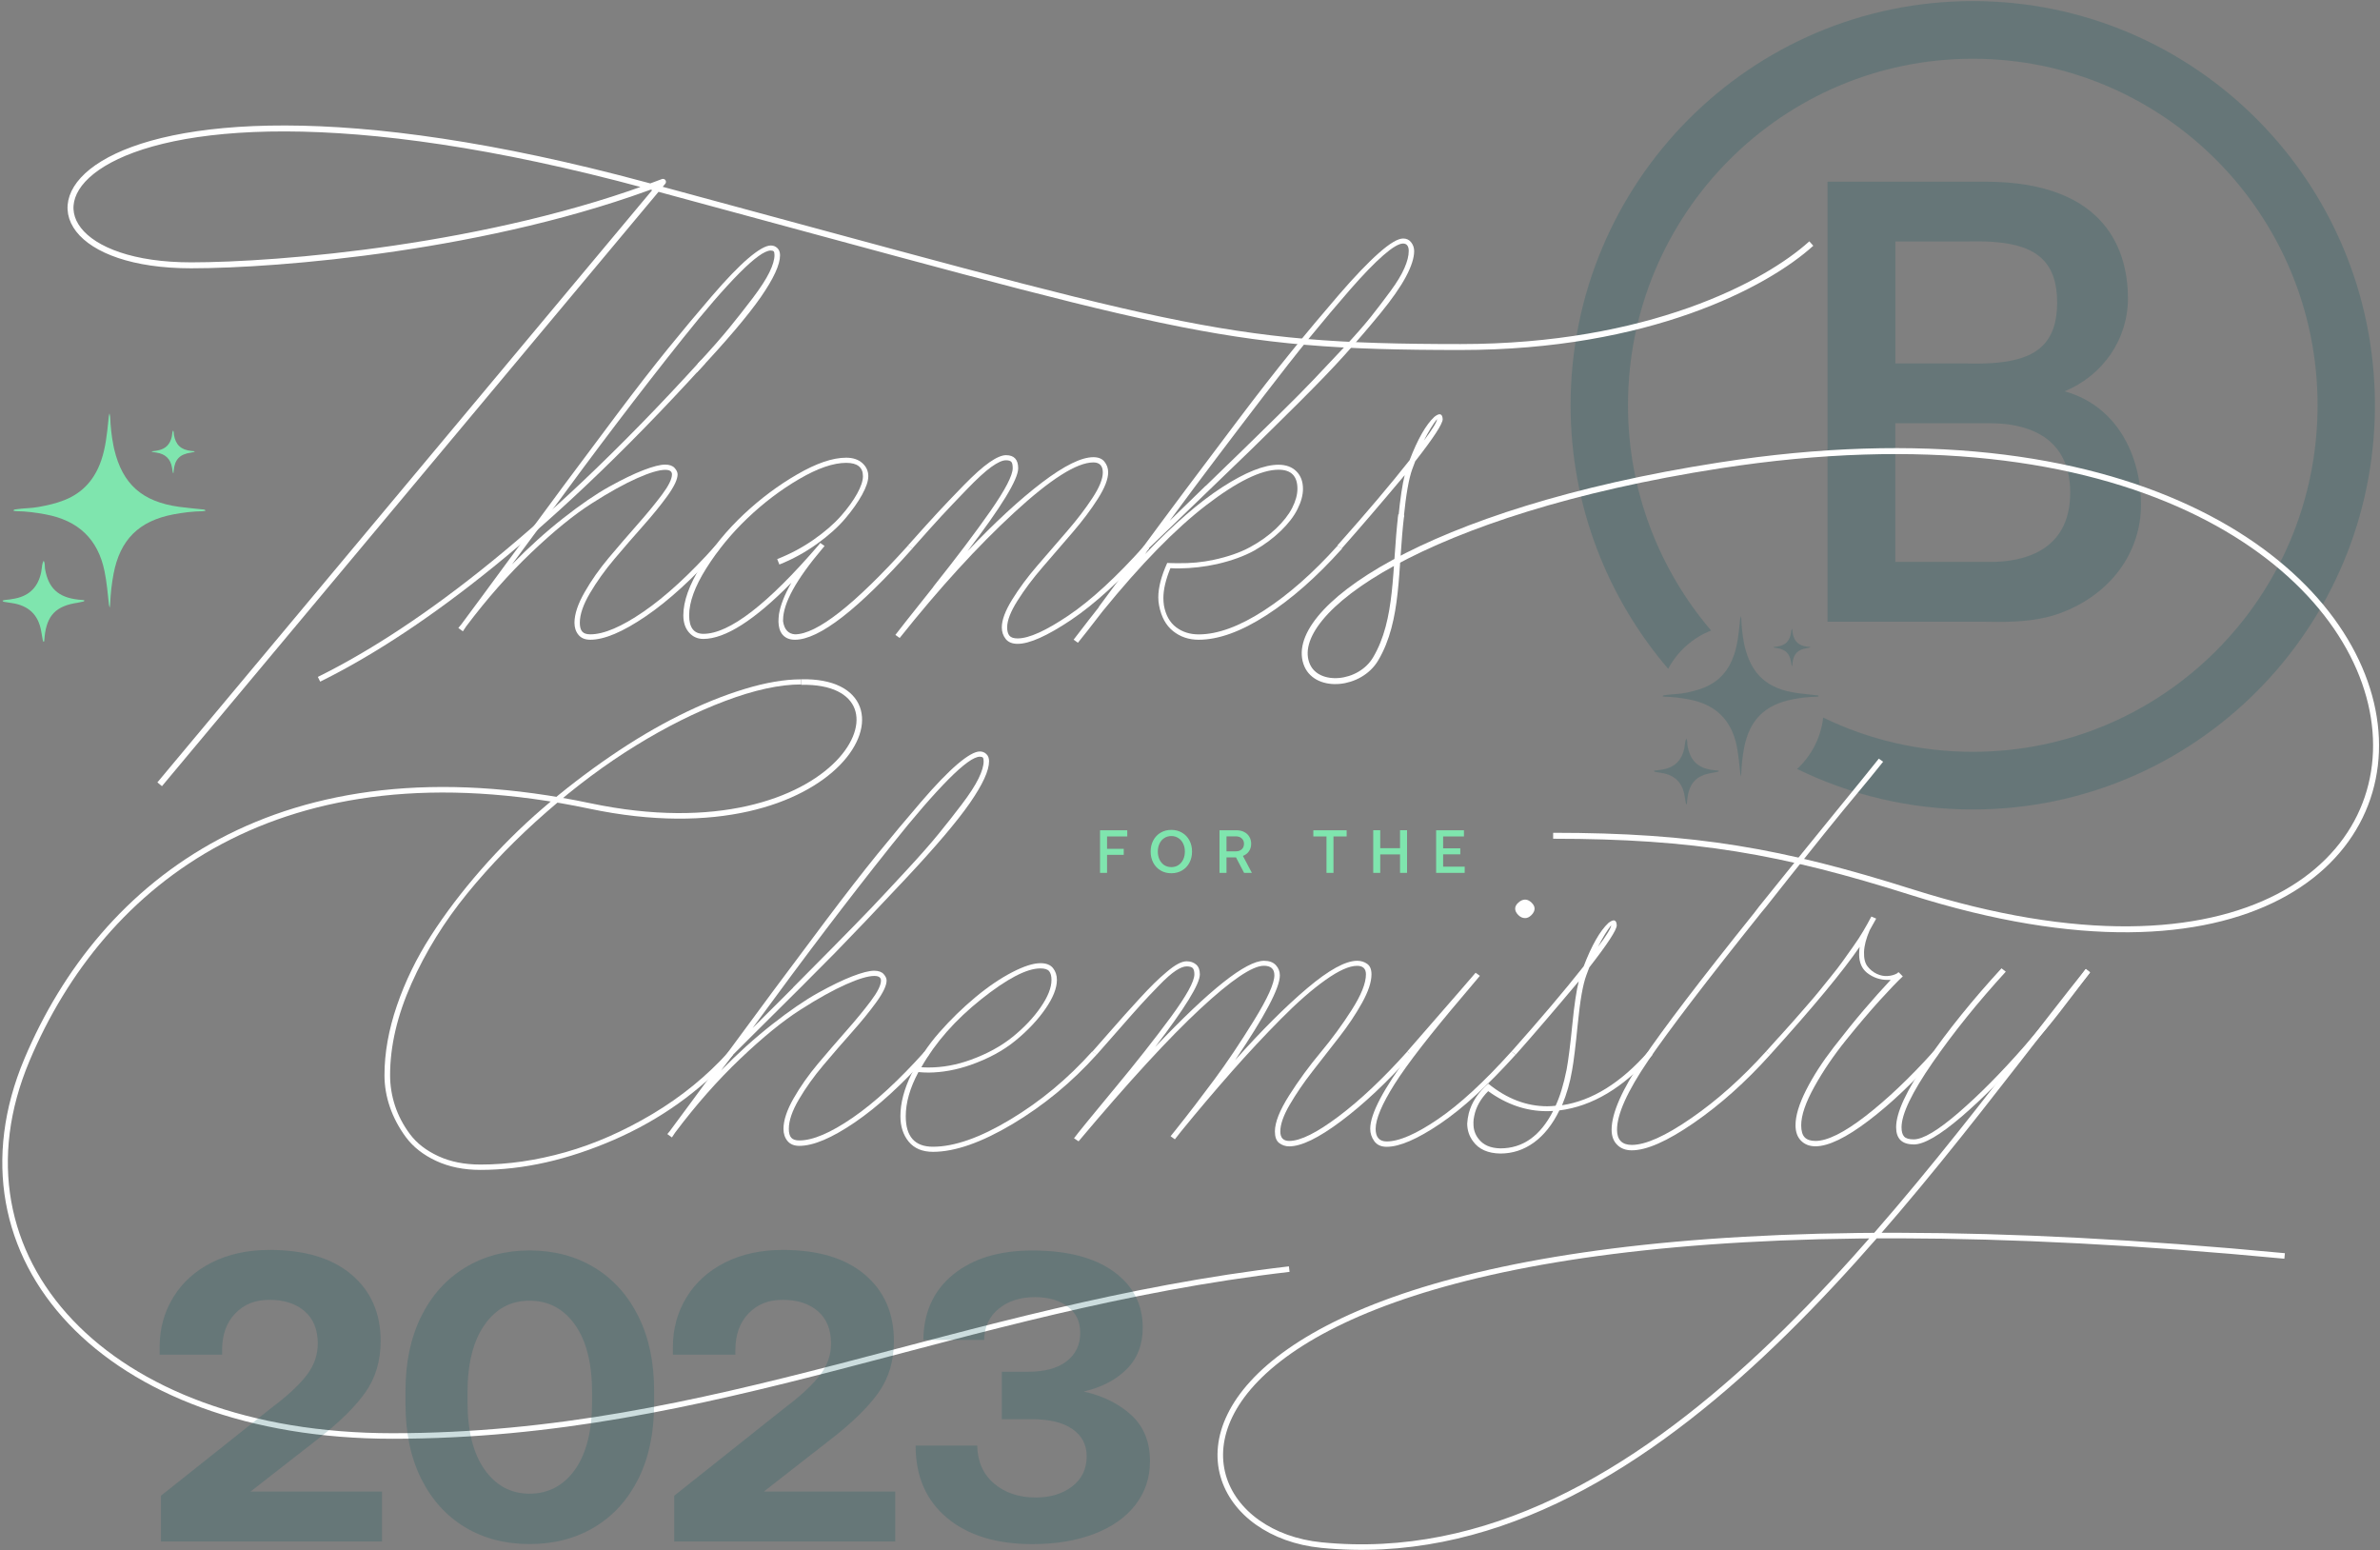 <svg width="938" height="611" viewBox="0 0 938 611" fill="none" xmlns="http://www.w3.org/2000/svg">
<rect x="0" y="0" width="938" height="611" fill="#808080" stroke="none"/>
<g style="mix-blend-mode:multiply" opacity="0.2">
<path d="M777.508 0.427C689.976 0.427 619 71.738 619 159.713C619 199.409 633.617 235.714 657.458 263.573C661.109 256.715 667.111 251.323 674.381 248.483C654.022 224.58 641.62 193.59 641.62 159.713C641.62 84.293 702.454 23.154 777.508 23.154C852.561 23.154 913.395 84.293 913.395 159.713C913.395 235.134 852.561 296.273 777.508 296.273C756.354 296.273 736.376 291.416 718.552 282.787C717.636 290.759 713.848 297.862 708.273 303.039C729.213 313.272 752.704 319 777.508 319C865.055 319 936 247.688 936 159.713C936 71.738 865.04 0.427 777.508 0.427Z" fill="#00525A"/>
<path d="M838.662 117.559C838.662 100.391 831.346 71.601 782.395 71.601H720.263V245.015H782.364C784.075 245.061 785.801 245.076 787.542 245.076C796.034 245.076 804.603 244.42 812.025 241.609C831.637 234.355 843.81 217.951 843.81 198.828C843.81 179.706 834.462 159.958 813.706 154.215C828.811 147.937 838.662 133.764 838.662 117.559V117.559ZM746.991 95.183H774.468C790.123 94.664 799.517 96.802 804.908 102.056C808.833 105.874 810.758 111.48 810.758 119.208C810.758 126.936 808.849 132.527 804.923 136.345C799.517 141.599 790.139 143.707 774.422 143.218H746.991V95.168V95.183ZM815.905 194.124C815.905 217.905 796.217 221.448 784.487 221.448H746.976V166.8H784.487C796.217 166.8 815.905 170.344 815.905 194.124V194.124Z" fill="#00525A"/>
<path d="M655.305 274.447C655.412 273.974 655.779 273.989 656.069 273.943C658.482 273.561 660.926 273.623 663.339 273.195C666.21 272.676 669.036 272.034 671.739 270.919C677.665 268.491 681.377 264.077 683.408 258.089C684.813 253.95 685.241 249.659 685.684 245.351C685.73 244.878 685.76 244.404 685.822 243.946C685.867 243.564 685.974 243.183 686.051 242.801C686.127 243.152 686.249 243.503 686.264 243.87C686.387 247.016 686.707 250.147 687.303 253.233C687.379 253.614 687.44 254.011 687.532 254.393C690.205 265.787 696.498 271.484 708.319 273.134C710.809 273.485 713.314 273.668 715.818 273.974C716.155 274.02 716.613 273.928 716.765 274.417C716.46 274.463 716.155 274.57 715.849 274.57C712.687 274.615 709.572 274.997 706.486 275.608C695.444 277.762 689.426 283.825 687.349 294.929C686.738 298.182 686.387 301.466 686.264 304.765C686.264 305.147 686.158 305.544 686.112 305.926C686.035 305.559 685.913 305.208 685.883 304.841C685.485 301.252 685.195 297.648 684.493 294.089C682.4 283.611 676.031 277.578 665.63 275.623C662.53 275.043 659.429 274.631 656.267 274.57C655.962 274.57 655.656 274.493 655.351 274.447H655.305Z" fill="#00525A"/>
<path d="M651.838 303.788C652.052 303.727 652.266 303.635 652.479 303.62C653.579 303.543 654.663 303.36 655.733 303.146C660.376 302.199 662.942 299.267 663.858 294.731C663.919 294.425 663.934 294.104 663.98 293.799C664.133 292.883 664.133 291.92 664.622 291.08C665.126 291.89 664.912 292.837 665.065 293.707C666.119 299.847 669.188 302.78 675.405 303.498C675.955 303.559 676.504 303.574 677.054 303.65C677.192 303.666 677.314 303.773 677.451 303.834C677.345 303.925 677.238 304.078 677.1 304.109C676.489 304.261 675.878 304.399 675.252 304.49C668.532 305.498 665.66 308.507 664.958 315.304C664.927 315.609 664.942 315.93 664.881 316.251C664.836 316.511 664.958 316.847 664.622 316.999C664.545 316.786 664.423 316.572 664.393 316.358C664.225 315.426 664.072 314.494 663.919 313.563C663.018 308.324 659.979 305.361 654.709 304.582C653.93 304.46 653.151 304.338 652.388 304.2C652.159 304.154 651.914 304.124 651.838 303.788Z" fill="#00525A"/>
<path d="M698.941 255.019C699.064 254.989 699.186 254.928 699.308 254.928C699.934 254.882 700.545 254.775 701.156 254.653C703.798 254.118 705.249 252.454 705.784 249.872C705.814 249.704 705.83 249.521 705.86 249.338C705.952 248.818 705.952 248.269 706.227 247.795C706.517 248.253 706.395 248.788 706.486 249.292C707.082 252.79 708.823 254.439 712.367 254.851C712.672 254.882 712.993 254.897 713.298 254.928C713.375 254.928 713.451 254.989 713.528 255.035C713.466 255.096 713.405 255.172 713.329 255.188C712.978 255.264 712.626 255.356 712.275 255.401C708.457 255.982 706.822 257.692 706.425 261.541C706.41 261.725 706.425 261.908 706.38 262.076C706.349 262.229 706.425 262.412 706.227 262.503C706.181 262.381 706.12 262.259 706.089 262.137C705.998 261.602 705.906 261.083 705.814 260.548C705.295 257.57 703.569 255.89 700.576 255.447C700.133 255.386 699.69 255.31 699.247 255.233C699.125 255.218 698.972 255.187 698.941 255.004V255.019Z" fill="#00525A"/>
</g>
<path d="M5.255 201.327C5.39 200.77 5.847 200.77 6.197 200.717C9.157 200.24 12.171 200.346 15.157 199.789C18.682 199.152 22.18 198.383 25.517 197.03C32.836 194.086 37.383 188.729 39.885 181.462C41.607 176.449 42.146 171.224 42.684 165.999C42.737 165.442 42.764 164.859 42.845 164.275C42.899 163.798 43.033 163.347 43.141 162.896C43.222 163.32 43.383 163.745 43.41 164.196C43.572 168.015 43.948 171.808 44.702 175.574C44.782 176.051 44.863 176.502 44.998 176.979C48.281 190.824 56.03 197.72 70.614 199.736C73.681 200.16 76.776 200.399 79.843 200.744C80.247 200.797 80.812 200.69 81 201.274C80.623 201.327 80.247 201.46 79.87 201.46C75.995 201.513 72.147 201.99 68.327 202.706C54.738 205.305 47.312 212.679 44.756 226.152C44.002 230.104 43.572 234.082 43.41 238.087C43.41 238.564 43.276 239.015 43.222 239.493C43.114 239.068 42.98 238.617 42.926 238.193C42.442 233.843 42.092 229.467 41.204 225.144C38.621 212.413 30.791 205.093 17.956 202.706C14.135 201.99 10.314 201.486 6.412 201.433C6.036 201.433 5.659 201.327 5.282 201.274L5.255 201.327Z" fill="#7FE5AE"/>
<path d="M1.083 236.671C1.358 236.59 1.606 236.482 1.881 236.455C3.259 236.347 4.636 236.131 5.986 235.862C11.854 234.675 15.077 231.061 16.234 225.479C16.316 225.101 16.316 224.696 16.399 224.319C16.592 223.186 16.592 222 17.198 220.975C17.831 221.973 17.583 223.132 17.749 224.211C19.071 231.789 22.955 235.403 30.779 236.293C31.467 236.374 32.156 236.401 32.845 236.482C33.01 236.482 33.175 236.617 33.34 236.698C33.203 236.806 33.065 236.994 32.9 237.048C32.128 237.237 31.357 237.399 30.558 237.534C22.074 238.774 18.465 242.496 17.583 250.883C17.556 251.261 17.556 251.666 17.473 252.043C17.418 252.367 17.583 252.771 17.143 252.96C17.032 252.69 16.895 252.448 16.84 252.178C16.619 251.045 16.454 249.886 16.234 248.726C15.104 242.253 11.275 238.613 4.609 237.642C3.617 237.507 2.653 237.345 1.689 237.183C1.413 237.129 1.083 237.075 1 236.671H1.083Z" fill="#7FE5AE"/>
<path d="M59.724 177.91C59.851 177.885 60.004 177.81 60.157 177.81C60.896 177.76 61.609 177.634 62.323 177.484C65.406 176.859 67.088 174.958 67.725 172.006C67.776 171.806 67.776 171.606 67.801 171.406C67.903 170.806 67.903 170.18 68.234 169.63C68.566 170.155 68.438 170.781 68.54 171.331C69.254 175.333 71.266 177.234 75.394 177.71C75.751 177.76 76.133 177.76 76.49 177.81C76.592 177.81 76.668 177.885 76.745 177.935C76.668 177.985 76.592 178.085 76.516 178.11C76.108 178.21 75.7 178.31 75.293 178.36C70.833 179.01 68.922 180.986 68.464 185.389C68.464 185.589 68.464 185.789 68.413 185.989C68.387 186.164 68.464 186.364 68.234 186.464C68.183 186.314 68.107 186.189 68.081 186.039C67.98 185.439 67.878 184.838 67.776 184.213C67.19 180.811 65.151 178.885 61.66 178.36C61.151 178.285 60.641 178.21 60.131 178.11C59.978 178.085 59.826 178.06 59.775 177.835L59.724 177.91Z" fill="#7FE5AE"/>
<path d="M315.761 269.723C307.273 269.723 297.276 271.906 285.768 276.248C274.26 280.589 262.571 286.443 250.672 293.762C238.774 301.08 227.006 309.837 215.316 320.057C203.626 330.278 193.264 340.92 184.204 352.034C175.143 363.122 167.801 374.98 162.178 387.582C156.554 400.184 153.742 412.241 153.742 423.702C153.742 427.82 154.393 431.838 155.695 435.783C156.997 439.727 158.975 443.473 161.631 447.02C164.287 450.568 168.01 453.421 172.774 455.628C177.539 457.836 183.084 458.928 189.385 458.928C200.216 458.928 211.359 457.315 222.84 454.066C234.296 450.816 245.752 445.805 257.181 438.983C268.611 432.161 278.634 423.974 287.278 414.399L288.97 415.614C275.875 430.052 260.227 441.215 242.029 449.154C223.83 457.067 206.282 461.036 189.359 461.036C182.772 461.036 176.966 459.846 171.889 457.489C166.838 455.132 162.881 452.031 160.043 448.236C157.205 444.416 155.096 440.422 153.664 436.254C152.232 432.086 151.529 427.894 151.529 423.702C151.529 414.945 153.17 405.791 156.424 396.29C159.678 386.788 164.13 377.635 169.754 368.878C175.378 360.121 181.991 351.389 189.567 342.731C197.143 334.073 205.214 326.036 213.78 318.643C222.346 311.251 231.276 304.404 240.545 298.053C249.813 291.703 258.873 286.344 267.726 281.929C276.578 277.513 285.143 274.04 293.475 271.509C301.78 268.979 309.2 267.714 315.709 267.714M302.795 326.383L313.938 319.412Z" fill="white"/>
<path d="M264.185 445.457C268.507 439.652 274.885 431.02 283.295 419.559C291.73 408.098 298.838 398.448 304.644 390.633C310.45 382.819 317.323 373.616 325.238 363.073C333.179 352.53 340 343.723 345.728 336.678C351.456 329.633 357.183 322.761 362.937 316.088C368.665 309.415 373.482 304.429 377.387 301.104C381.292 297.805 384.208 296.143 386.187 296.143C387.176 296.143 388.035 296.49 388.738 297.16C389.441 297.83 389.806 298.773 389.806 299.988C389.806 303.709 387.28 309.167 382.256 316.435C377.231 323.679 368.795 333.627 356.975 346.229C345.155 358.831 335.886 368.555 329.221 375.377C322.53 382.199 311.257 393.462 295.401 409.164C292.511 412.067 290.35 414.225 288.918 415.639L284.128 421.915C290.793 415.093 297.536 409.016 304.357 403.657C311.179 398.299 317.219 394.156 322.452 391.254C327.685 388.351 332.189 386.168 335.938 384.729C339.688 383.291 342.551 382.546 344.53 382.546C346.222 382.546 347.472 382.993 348.253 383.861C349.034 384.729 349.425 385.573 349.425 386.391C349.425 388.351 348.097 391.154 345.441 394.851C342.786 398.522 339.557 402.491 335.782 406.733C332.007 410.975 328.232 415.341 324.483 419.782C320.734 424.222 317.531 428.712 314.876 433.227C312.22 437.742 310.892 441.612 310.892 444.862C310.892 446.474 311.205 447.64 311.856 448.36C312.481 449.079 313.548 449.427 315.032 449.427C320.343 449.427 327.347 446.45 336.043 440.471C344.738 434.493 354.189 425.81 364.395 414.424L366.088 415.639C355.673 427.249 345.962 436.13 336.902 442.307C327.841 448.484 320.552 451.56 315.032 451.56C312.975 451.56 311.413 450.915 310.372 449.65C309.304 448.36 308.784 446.772 308.784 444.887C308.784 441.513 310.111 437.494 312.767 432.855C315.423 428.192 318.625 423.652 322.374 419.187C326.123 414.746 329.872 410.38 333.621 406.138C337.37 401.896 340.573 398.001 343.228 394.454C345.884 390.906 347.212 388.227 347.212 386.416C347.212 385.201 346.327 384.605 344.556 384.605C342.161 384.605 338.438 385.697 333.465 387.905C328.492 390.113 322.504 393.412 315.527 397.877C308.549 402.318 300.608 408.792 291.678 417.301C282.748 425.81 274.234 435.485 266.085 446.326L264.81 448.236L263.013 446.921L264.185 445.507V445.457ZM312.507 389.219C316.256 385.449 321.437 380.239 327.998 373.591C334.559 366.943 339.818 361.559 343.723 357.466C347.628 353.348 352.185 348.461 357.418 342.805C362.651 337.149 366.817 332.411 369.889 328.64C372.961 324.87 376.033 320.975 379.079 316.956C382.125 312.937 384.312 309.564 385.666 306.785C387.02 304.007 387.671 301.749 387.671 300.013C387.671 299.269 387.567 298.773 387.358 298.549C387.15 298.326 386.76 298.202 386.187 298.202C383.844 298.202 379.704 301.179 373.768 307.157C367.832 313.136 360.386 321.719 351.482 332.907C342.551 344.095 333.934 355.209 325.576 366.198C317.219 377.188 307.56 390.187 296.599 405.146C303.472 398.324 308.784 393.04 312.533 389.269L312.507 389.219Z" fill="white"/>
<path d="M359.214 423.305C362.104 417.376 365.775 411.893 370.201 406.857C374.627 401.822 379.34 397.232 384.364 393.04C389.389 388.847 394.232 385.573 398.866 383.167C403.5 380.76 407.25 379.57 410.061 379.57C412.326 379.57 413.967 380.215 415.008 381.505C416.024 382.795 416.544 384.333 416.544 386.168C416.544 389.418 415.034 393.214 411.988 397.604C408.942 401.995 405.011 406.163 400.194 410.107C395.377 414.052 389.493 417.227 382.568 419.658C376.97 421.618 371.451 422.635 366.009 422.684C364.656 422.684 363.328 422.61 361.974 422.486C358.641 428.688 356.975 434.493 356.975 439.876C356.975 447.913 360.542 451.907 367.702 451.907C376.137 451.907 386.291 448.335 398.163 441.191C410.061 434.046 420.814 425.116 430.447 414.374L432.244 415.59C422.402 426.505 411.337 435.634 399.074 442.952C386.786 450.27 376.345 453.917 367.702 453.917C363.536 453.917 360.334 452.577 358.147 449.923C355.96 447.268 354.866 443.895 354.866 439.851C354.866 434.716 356.324 429.184 359.214 423.255V423.305ZM366.009 420.675C371.529 420.675 377.048 419.658 382.568 417.649C389.077 415.292 394.596 412.265 399.126 408.594C403.657 404.923 407.328 401.028 410.166 396.91C413.003 392.792 414.409 389.22 414.409 386.193C414.409 384.63 414.097 383.489 413.498 382.745C412.899 382.001 411.754 381.629 410.035 381.629C404.646 381.629 396.861 385.697 386.682 393.809C376.476 401.946 368.639 410.851 363.119 420.576C364.031 420.65 364.994 420.675 365.983 420.675H366.009Z" fill="white"/>
<path d="M438.804 429.531C447.63 418.914 455.128 409.363 461.377 400.904C467.599 392.445 470.724 386.789 470.724 383.961C470.724 382.745 470.489 381.926 470.047 381.48C469.604 381.033 468.797 380.835 467.652 380.835C466.506 380.835 465.074 381.405 463.356 382.546C461.611 383.688 459.372 385.672 456.612 388.525C453.853 391.353 451.536 393.809 449.661 395.868C447.786 397.927 444.818 401.276 440.783 405.89C436.747 410.504 433.884 413.754 432.191 415.664L430.499 414.449C432.061 412.687 434.17 410.306 436.826 407.254C439.481 404.228 441.616 401.797 443.256 399.961C444.897 398.15 446.849 395.992 449.14 393.486C451.431 390.981 453.358 388.996 454.92 387.458C456.482 385.92 458.097 384.457 459.815 383.018C461.507 381.579 462.991 380.512 464.267 379.843C465.543 379.173 466.662 378.825 467.678 378.825C469.162 378.825 470.411 379.247 471.401 380.091C472.39 380.934 472.885 382.224 472.885 383.985C472.885 387.756 467.001 397.307 455.259 412.613C476.79 389.939 491.083 378.627 498.165 378.627C500.222 378.627 501.784 379.198 502.825 380.339C503.893 381.48 504.414 382.844 504.414 384.382C504.414 389.294 498.53 400.432 486.788 417.773C497.202 406.113 506.653 396.662 515.192 389.443C523.732 382.224 530.293 378.627 534.901 378.627C536.385 378.627 537.687 379.024 538.832 379.843C539.978 380.661 540.525 382.026 540.525 383.985C540.525 387.012 539.275 390.758 536.802 395.223C534.328 399.663 531.334 404.154 527.819 408.668C524.305 413.183 520.816 417.698 517.301 422.164C513.786 426.654 510.818 431.045 508.319 435.311C505.82 439.578 504.596 443.126 504.596 445.879C504.596 448.385 505.767 449.625 508.111 449.625C512.511 449.625 518.967 446.4 527.533 439.975C536.099 433.525 545.133 425.016 554.61 414.424L556.406 415.639C546.643 426.505 537.348 435.237 528.522 441.836C519.722 448.434 512.901 451.758 508.085 451.758C506.601 451.758 505.299 451.312 504.153 450.444C503.008 449.575 502.461 448.037 502.461 445.879C502.461 442.307 504.335 437.569 508.085 431.665C511.834 425.761 515.947 420.154 520.399 414.821C524.851 409.487 528.965 403.905 532.714 398.026C536.463 392.147 538.338 387.483 538.338 383.961C538.338 381.728 537.166 380.612 534.823 380.612C531.777 380.612 527.611 382.472 522.352 386.218C517.067 389.964 511.209 395.099 504.778 401.598C498.347 408.098 491.891 414.994 485.46 422.288C479.029 429.581 472.364 437.42 465.491 445.854L463.043 448.98L461.351 447.765L463.694 444.837C468.589 438.71 473.536 432.235 478.56 425.463C483.585 418.691 488.792 410.926 494.182 402.194C499.571 393.462 502.253 387.508 502.253 384.333C502.253 381.827 500.873 380.587 498.113 380.587C493.583 380.587 485.225 386.243 473.015 397.58C460.804 408.917 444.818 426.306 425.084 449.774L423.287 448.558C424.849 446.475 430.03 440.099 438.83 429.482L438.804 429.531Z" fill="white"/>
<path d="M555.652 415.218L554.584 414.399C557.266 411.298 564.139 403.409 575.178 390.733L581.557 383.34L583.249 384.556L576.766 392.246C563.67 407.627 554.636 419.286 549.637 427.199C544.639 435.113 542.165 441.017 542.165 444.862C542.165 448.162 543.623 449.824 546.513 449.824C551.408 449.824 558.125 446.896 566.691 441.067C575.256 435.237 584.915 426.356 595.668 414.399L597.36 415.614C586.399 427.745 576.454 436.849 567.524 442.878C558.594 448.906 551.59 451.932 546.513 451.932C544.326 451.932 542.686 451.188 541.618 449.7C540.551 448.211 540.03 446.599 540.03 444.837C540.03 438.958 545.237 429.085 555.625 415.193L555.652 415.218ZM598.428 355.68C599.287 354.911 600.172 354.514 601.083 354.514C601.943 354.514 602.776 354.911 603.583 355.68C604.39 356.449 604.806 357.243 604.806 358.062C604.806 358.93 604.39 359.774 603.583 360.592C602.776 361.411 601.943 361.808 601.083 361.808C600.094 361.808 599.183 361.411 598.376 360.592C597.569 359.774 597.152 358.93 597.152 358.062C597.152 357.243 597.569 356.449 598.428 355.68V355.68Z" fill="white"/>
<path d="M586.555 427.05C593.845 432.979 601.604 435.956 609.805 435.956C610.872 435.956 611.966 435.882 613.085 435.758C614.778 432.186 616.236 427.423 617.433 421.494C618.136 417.649 618.891 411.769 619.672 403.831C620.453 395.917 621.313 390.187 622.224 386.689C612.669 398.076 604.39 407.726 597.386 415.614L595.694 414.399C607.149 401.524 616.652 390.311 624.151 380.81C627.327 372.524 630.581 366.819 633.914 363.718C635.971 362.105 637.064 362.403 637.194 364.636C637.194 366.447 633.575 371.979 626.364 381.232L625.192 384.357C623.838 388.004 622.745 394.28 621.859 403.236C620.974 412.166 620.219 418.393 619.568 421.891C618.787 426.554 617.485 431.094 615.637 435.559C627.535 433.748 638.861 426.678 649.613 414.424L651.305 415.639C639.772 428.663 627.509 435.981 614.569 437.594C611.888 443.126 608.529 447.343 604.546 450.245C600.536 453.148 596.136 454.586 591.32 454.586C586.425 454.512 582.858 452.924 580.593 449.823C579.031 447.74 578.25 445.383 578.25 442.753C578.328 441.463 578.536 440.124 578.875 438.71C580.02 434.393 582.546 430.523 586.529 427.075L586.555 427.05ZM580.723 442.53C580.645 444.961 581.322 447.045 582.728 448.806C584.577 451.237 587.441 452.478 591.32 452.552C600.172 452.552 607.097 447.64 612.122 437.792C611.263 437.866 610.43 437.891 609.571 437.891C601.5 437.891 593.819 435.262 586.529 430.003C583.561 432.979 581.713 436.229 581.01 439.826C580.801 440.769 580.697 441.687 580.697 442.555L580.723 442.53ZM634.981 364.636C633.419 366.595 631.701 369.423 629.774 373.144C633.237 368.555 634.981 365.727 634.981 364.636Z" fill="white"/>
<path d="M647.401 417.425C655.55 405.344 670.234 386.094 691.453 359.649L693.145 357.417C718.842 325.391 732.328 309.241 740.477 298.971L742.17 300.187C735.453 308.695 730.011 314.798 718.998 328.516C707.985 342.235 700.331 351.86 696.009 357.392L694.317 359.426C672.655 386.466 657.737 405.989 649.562 417.996C641.387 430.003 637.299 439.082 637.299 445.209C637.299 449.179 639.252 451.188 643.131 451.188C648.572 451.188 656.409 447.665 666.589 440.62C676.795 433.575 686.584 424.818 696.009 414.374L697.701 415.59C688.016 426.381 677.94 435.361 667.5 442.555C657.06 449.749 648.937 453.321 643.131 453.321C640.736 453.321 638.783 452.602 637.351 451.138C635.893 449.699 635.164 447.715 635.164 445.209C635.164 438.735 639.226 429.457 647.375 417.401L647.401 417.425Z" fill="white"/>
<path d="M701.008 408.842C703.767 405.816 705.564 403.806 706.423 402.814C707.282 401.847 708.923 399.936 711.37 397.158C713.817 394.355 715.588 392.296 716.681 390.931C717.775 389.567 719.363 387.632 721.394 385.102C723.45 382.571 725.064 380.488 726.236 378.826C727.408 377.163 728.762 375.253 730.324 373.07C731.886 370.887 733.214 368.828 734.359 366.893C735.505 364.958 736.546 363.073 737.535 361.188L739.436 362.006L736.885 366.571C735.479 369.821 734.724 372.673 734.646 375.179C734.567 377.684 735.036 379.57 736.025 380.835C737.015 382.1 738.212 383.092 739.644 383.762C741.076 384.432 742.482 384.73 743.94 384.63C745.398 384.531 746.648 384.184 747.715 383.564L748.132 383.167H748.34L749.928 384.779C747.793 386.739 744.773 389.914 740.79 394.28C736.833 398.671 732.407 403.856 727.564 409.859C722.721 415.863 718.556 421.99 715.093 428.217C711.63 434.443 709.886 439.529 709.886 443.448C709.886 445.681 710.354 447.269 711.266 448.211C712.177 449.154 713.609 449.625 715.509 449.625C720.17 449.625 726.757 446.375 735.192 439.851C743.628 433.327 752.584 424.868 762.009 414.399L763.805 415.615C754.459 426.207 745.346 434.865 736.468 441.612C727.59 448.36 720.586 451.734 715.509 451.734C713.166 451.734 711.292 451.014 709.834 449.551C708.376 448.087 707.647 446.053 707.647 443.423C707.647 439.702 709.027 435.138 711.786 429.655C714.546 424.198 718.165 418.567 722.617 412.811C727.069 407.056 731.079 402.095 734.62 397.952C738.16 393.809 741.675 389.865 745.138 386.168H743.966C740.92 386.168 738.186 385.226 735.791 383.34C733.734 381.654 732.719 379.222 732.719 376.047C732.719 375.104 732.797 374.137 732.927 373.12C726.262 382.844 714.52 396.984 697.675 415.615L695.983 414.399C696.556 413.729 698.222 411.869 700.982 408.842H701.008Z" fill="white"/>
<path d="M754.223 451.015C758.259 451.015 764.507 447.393 772.969 440.149C781.43 432.905 790.543 423.702 800.306 412.588C809.523 402.293 813.272 396.836 823.764 383.142L822.072 381.827C814.86 391.949 806.737 402.12 797.755 412.39C788.772 422.635 780.181 431.318 772.006 438.388C763.83 445.458 757.894 449.005 754.223 449.005C752.375 449.005 751.125 448.633 750.448 447.889C749.771 447.145 749.433 445.929 749.433 444.242C749.433 439.057 753.494 430.573 761.643 418.79C769.793 407.007 779.4 395.074 790.517 382.919L788.824 381.604C777.421 394.008 767.658 406.113 759.508 417.922C751.359 429.73 747.298 438.487 747.298 444.217C747.298 448.732 749.589 450.99 754.197 450.99L754.223 451.015Z" fill="white"/>
<path d="M274.989 143.331C280.222 137.675 284.388 132.937 287.46 129.166C290.532 125.395 293.605 121.501 296.651 117.482C299.697 113.463 301.884 110.089 303.238 107.311C304.592 104.557 305.242 102.275 305.242 100.539C305.242 99.794 305.138 99.298 304.93 99.075C304.722 98.852 304.331 98.728 303.758 98.728C301.415 98.728 297.276 101.704 291.339 107.683C285.403 113.662 277.957 122.245 269.053 133.433C260.123 144.621 251.505 155.735 243.148 166.724C234.79 177.714 225.131 190.713 214.17 205.671L201.751 222.466C208.417 215.644 215.16 209.566 221.981 204.208C228.802 198.849 234.843 194.707 240.076 191.804C245.309 188.902 249.813 186.719 253.562 185.28C257.311 183.841 260.175 183.097 262.154 183.097C263.846 183.097 265.096 183.543 265.877 184.412C266.658 185.28 267.048 186.123 267.048 186.942C267.048 188.902 265.721 191.705 263.065 195.401C260.409 199.073 257.181 203.042 253.406 207.284C249.631 211.526 245.856 215.892 242.106 220.332C238.357 224.773 235.155 229.263 232.499 233.778C229.844 238.293 228.516 242.163 228.516 245.412C228.516 247.025 228.828 248.191 229.479 248.91C230.104 249.63 231.172 249.977 232.656 249.977C237.967 249.977 244.97 247 253.666 241.022C262.362 235.043 271.813 226.361 282.019 214.974L283.711 216.19C273.297 227.799 263.586 236.68 254.525 242.857C245.465 249.034 238.175 252.11 232.656 252.11C230.599 252.11 229.037 251.465 227.995 250.2C226.928 248.91 226.407 247.323 226.407 245.437C226.407 242.064 227.735 238.045 230.39 233.406C233.046 228.742 236.248 224.202 239.998 219.737C243.747 215.297 247.496 210.93 251.245 206.688C254.994 202.446 258.196 198.552 260.852 195.004C263.508 191.457 264.835 188.778 264.835 186.967C264.835 185.751 263.95 185.156 262.18 185.156C259.784 185.156 256.061 186.247 251.089 188.455C246.116 190.663 240.128 193.962 233.15 198.428C226.173 202.868 218.232 209.343 209.302 217.852C200.372 226.361 191.858 236.035 183.709 246.876L182.433 248.786L180.637 247.471L181.808 246.057C186.13 240.253 192.509 231.62 200.918 220.159C209.354 208.698 216.461 199.048 222.267 191.234C228.073 183.419 234.947 174.216 242.861 163.673C250.776 153.13 257.624 144.323 263.351 137.278C269.079 130.233 274.807 123.361 280.561 116.688C286.289 110.015 291.105 105.029 295.01 101.704C298.916 98.405 301.832 96.743 303.81 96.743C304.8 96.743 305.659 97.09 306.362 97.76C307.065 98.43 307.429 99.373 307.429 100.588C307.429 104.309 304.904 109.767 299.879 117.035C294.854 124.279 286.419 134.227 274.599 146.829" fill="white"/>
<path d="M276.317 223.061C280.951 215.644 286.575 208.847 293.136 202.67C299.723 196.493 306.752 191.234 314.277 186.892C321.775 182.551 328.18 180.368 333.491 180.368C336.173 180.368 338.307 181.087 339.87 182.501C341.432 183.915 342.213 185.627 342.213 187.661C342.213 189.547 341.406 191.978 339.765 194.955C338.125 197.932 335.912 201.082 333.074 204.406C330.236 207.755 326.539 211.055 321.931 214.379C317.323 217.678 312.402 220.382 307.169 222.466L306.31 220.332C311.465 218.298 316.281 215.743 320.707 212.642C325.133 209.541 328.7 206.44 331.434 203.339C334.168 200.239 336.277 197.311 337.813 194.533C339.349 191.755 340.104 189.472 340.104 187.661C340.104 184.164 337.917 182.402 333.517 182.402C328.414 182.402 322.244 184.536 314.98 188.778C307.716 193.02 300.921 198.18 294.594 204.208C288.267 210.236 282.852 216.835 278.348 223.979C273.844 231.124 271.605 237.301 271.605 242.485C271.605 247.347 273.479 249.779 277.228 249.779C287.434 249.779 302.561 238.119 322.66 214.776L323.285 213.957L324.977 215.173L324.118 216.19C313.782 228.395 308.627 237.772 308.627 244.321V244.916C309.122 248.092 310.684 249.779 313.287 249.977C321.931 249.977 336.797 238.318 357.886 214.974L359.578 216.19C338.281 240.129 322.842 252.11 313.287 252.11C310.944 252.11 309.226 251.292 308.08 249.679C307.299 248.588 306.883 247.05 306.805 245.016C306.805 244.073 306.883 243.056 307.013 241.989C307.586 238.491 309.2 234.373 311.907 229.635C297.406 244.395 285.82 251.788 277.176 251.788C274.911 251.788 273.037 250.944 271.553 249.258C270.069 247.571 269.313 245.313 269.313 242.485C269.313 236.953 271.631 230.479 276.265 223.061H276.317Z" fill="white"/>
<path d="M367.805 231.248C376.996 219.712 384.52 209.74 390.378 201.355C396.21 192.97 399.126 187.339 399.126 184.511C399.126 183.221 398.943 182.377 398.553 181.98C398.162 181.584 397.485 181.385 396.47 181.385C395.064 181.385 393.138 182.253 390.69 184.015C388.243 185.776 385.014 188.728 380.979 192.92C376.943 197.113 373.663 200.536 371.164 203.24C368.664 205.944 364.785 210.261 359.526 216.19L357.833 214.974C363.067 209.095 366.998 204.753 369.627 201.925C372.257 199.097 375.616 195.55 379.755 191.308C383.895 187.066 387.306 184.015 390.013 182.154C392.695 180.294 394.856 179.376 396.496 179.376C399.672 179.376 401.287 181.087 401.287 184.536C401.287 188.926 394.622 199.817 381.317 217.207C392.148 205.82 401.937 196.79 410.685 190.142C419.433 183.494 426.177 180.17 430.915 180.17C432.894 180.17 434.378 180.765 435.315 181.98C436.278 183.196 436.747 184.585 436.747 186.123C436.747 188.827 435.393 192.3 432.659 196.592C429.926 200.884 426.619 205.274 422.74 209.789C418.835 214.304 414.929 218.844 410.998 223.408C407.066 227.948 403.734 232.389 401.026 236.705C398.293 241.022 396.939 244.519 396.939 247.223C396.939 248.712 397.251 249.803 397.85 250.523C398.449 251.242 399.542 251.589 401.078 251.589C405.53 251.589 412.222 248.563 421.152 242.535C430.082 236.507 440.053 227.303 451.092 214.974L452.889 216.19C441.642 228.742 431.358 238.119 422.037 244.371C412.716 250.597 405.739 253.723 401.078 253.723C398.943 253.723 397.381 253.078 396.366 251.813C395.351 250.523 394.83 249.009 394.83 247.248C394.83 244.346 396.184 240.699 398.917 236.283C401.651 231.868 404.958 227.378 408.889 222.838C412.82 218.298 416.726 213.758 420.631 209.244C424.536 204.729 427.843 200.387 430.55 196.245C433.284 192.102 434.638 188.753 434.638 186.173C434.638 183.593 433.388 182.229 430.915 182.229C424.406 182.229 413.992 188.827 399.646 202.049C385.301 215.272 370.278 231.719 354.579 251.416L352.887 250.2C353.668 249.109 358.667 242.808 367.857 231.272L367.805 231.248Z" fill="white"/>
<path d="M432.998 239.236C435.628 235.738 440.549 229.04 447.812 219.216C455.076 209.368 461.507 200.685 467.131 193.169C472.754 185.652 479.576 176.598 487.569 166.005C495.561 155.412 502.669 146.283 508.918 138.593C515.14 130.903 521.389 123.461 527.611 116.242C533.834 109.023 539.119 103.516 543.441 99.695C547.763 95.875 550.939 93.99 552.996 93.99C554.35 93.99 555.391 94.486 556.172 95.503C556.953 96.52 557.344 97.661 557.344 98.951C557.344 101.655 556.25 105.029 554.063 109.122C551.876 113.19 548.518 118.003 543.987 123.535C539.457 129.067 534.823 134.45 530.085 139.734C525.346 145.018 519.28 151.294 511.938 158.612C504.57 165.93 498.165 172.231 492.724 177.54C487.282 182.824 480.383 189.497 472.025 197.51C463.668 205.548 457.263 211.7 452.811 216.016L451.327 218.348C462.444 206.689 472.572 197.907 481.685 192.003C490.823 186.099 498.217 183.147 503.867 183.147C506.835 183.147 509.204 184.015 510.922 185.727C512.641 187.438 513.526 189.745 513.526 192.648C513.526 195.079 512.823 197.733 511.391 200.586C509.985 203.464 507.772 206.317 504.804 209.194C501.836 212.072 498.373 214.652 494.39 216.934C490.354 219.167 485.434 220.953 479.628 222.292C474.811 223.359 469.786 223.954 464.553 224.004C463.486 224.004 462.392 223.979 461.273 223.905C459.424 228.42 458.513 232.339 458.513 235.639C458.513 236.656 458.591 237.623 458.721 238.566C459.424 242.411 461.012 245.289 463.512 247.174C466.011 249.059 468.953 250.002 472.442 250.002C479.862 250.002 488.428 246.876 498.139 240.6C507.824 234.324 517.535 225.79 527.221 214.999L528.913 216.215C518.941 227.353 508.97 236.11 499.024 242.51C489.079 248.91 480.201 252.111 472.416 252.111C468.511 252.111 465.152 250.969 462.34 248.712C459.502 246.455 457.68 243.106 456.821 238.64C456.612 237.623 456.508 236.556 456.508 235.391C456.508 231.545 457.68 227.031 460.023 221.846C461.429 221.92 462.861 221.945 464.267 221.945C469.214 222.019 473.9 221.573 478.274 220.63C483.95 219.415 488.74 217.753 492.672 215.619C496.603 213.486 499.988 211.055 502.877 208.326C505.741 205.597 507.876 202.868 509.256 200.189C510.636 197.485 511.339 194.955 511.339 192.598C511.339 187.612 508.866 185.106 503.919 185.106C497.046 185.106 487.543 189.77 475.41 199.073C463.278 208.376 449.661 222.317 434.586 240.848C429.926 246.926 426.646 251.069 424.823 253.301L423.131 252.086C427.739 246.082 431.046 241.791 433.102 239.236H432.998ZM475.202 191.482C481.398 185.478 486.345 180.691 490.016 177.118C493.687 173.546 498.373 168.982 504.023 163.4C509.699 157.843 514.281 153.204 517.77 149.533C521.285 145.861 525.242 141.669 529.668 136.931C534.094 132.217 537.635 128.174 540.29 124.85C542.946 121.501 545.524 118.127 548.049 114.679C550.574 111.231 552.397 108.229 553.516 105.624C554.662 103.019 555.209 100.787 555.209 98.901C555.209 97.016 554.454 95.974 552.97 95.974C551.329 95.974 548.752 97.512 545.211 100.588C541.67 103.664 537.296 108.179 532.089 114.133C526.882 120.112 521.623 126.338 516.312 132.838C511.001 139.337 504.83 147.201 497.774 156.404C490.719 165.608 484.575 173.695 479.289 180.691C474.004 187.662 467.912 195.848 460.986 205.225C464.241 202.05 468.979 197.46 475.15 191.457L475.202 191.482Z" fill="white"/>
<path d="M553.256 203.786C554.142 194.856 555.261 188.555 556.589 184.908L557.761 181.782C564.972 172.554 568.591 167.022 568.591 165.186C568.461 162.954 567.342 162.656 565.311 164.268C561.978 167.369 558.724 173.075 555.548 181.36C548.049 190.862 538.572 202.074 527.091 214.949L528.783 216.165C535.787 208.276 544.066 198.626 553.621 187.24C552.71 190.738 551.851 196.468 551.069 204.382M561.145 173.67C563.046 169.949 564.79 167.121 566.352 165.161C566.352 166.253 564.608 169.081 561.145 173.67Z" fill="white"/>
<path d="M508.11 500.133C377.152 515.464 282.097 565.897 154.679 565.897C41.451 565.897 -22.206 495.519 10.625 417.649C40.305 347.246 110.497 291.951 232.525 317.626C332.371 338.638 365.644 267.714 315.76 268.781" stroke="white" stroke-width="2.187" stroke-miterlimit="10"/>
<path d="M277.15 142.512C211.358 214.974 160.407 250.572 125.728 267.689" stroke="white" stroke-width="2.083" stroke-miterlimit="10"/>
<path d="M62.931 309.068L261.295 71.663C193.446 97.76 109.482 104.557 75.35 104.557C-16.269 104.582 14.687 8.231 254.552 73.027C463.408 129.439 480.305 136.757 575.673 136.757C649.509 136.757 696.035 112.173 713.869 95.974" stroke="white" stroke-width="2.343" stroke-linejoin="round"/>
<path d="M822.827 382.621C752.453 470.811 651.305 621.961 520.738 608.887C442.163 601.024 439.325 451.014 900.413 494.948" stroke="white" stroke-width="2.187" stroke-miterlimit="10"/>
<path d="M552.241 202.843C549.663 224.351 551.304 244.271 542.139 259.701C535.969 270.071 519.306 271.534 515.192 262.232C506.002 241.369 560.833 201.578 677.68 183.419C999.816 133.358 1016.64 434.815 753.521 351.612C702.257 335.388 667.812 329.36 612.122 329.36" stroke="white" stroke-width="2.343" stroke-linejoin="round"/>
<g style="mix-blend-mode:multiply" opacity="0.2">
<path d="M108.433 553.708C114.218 549.257 118.456 545.192 121.17 541.513C123.884 537.834 125.241 533.814 125.241 529.477C125.241 523.958 123.503 519.689 120.051 516.714C116.599 513.739 111.98 512.24 106.219 512.24C100.458 512.24 96.172 514.034 92.72 517.599C89.268 521.165 87.531 526.002 87.531 532.065V533.86H62.914V530.771C62.914 523.617 64.7 517.122 68.271 511.263C71.842 505.404 76.913 500.839 83.46 497.524C90.03 494.231 97.601 492.573 106.219 492.573C120.146 492.573 130.931 495.82 138.573 502.316C146.215 508.811 150.024 517.531 150.024 528.477C150.024 536.289 148 543.034 144.001 548.712C139.977 554.389 133.787 560.498 125.407 566.993L98.744 587.795H150.548V607.462H63.438V589.431L108.433 553.663V553.708Z" fill="#00545B"/>
<path d="M159.809 548.03C159.809 536.88 161.88 527.115 165.998 518.78C170.141 510.446 175.902 504.019 183.33 499.522C190.734 495.026 199.209 492.777 208.708 492.777C218.207 492.777 226.849 495.026 234.277 499.522C241.681 504.019 247.466 510.446 251.608 518.78C255.751 527.115 257.798 536.88 257.798 548.03V553.231C257.798 564.609 255.727 574.442 251.608 582.731C247.466 591.02 241.705 597.379 234.277 601.83C226.849 606.281 218.35 608.484 208.708 608.484C199.066 608.484 190.591 606.258 183.235 601.83C175.878 597.379 170.141 591.02 165.998 582.731C161.856 574.442 159.809 564.609 159.809 553.231V548.03ZM226.635 522.096C222.159 515.76 216.184 512.58 208.708 512.58C201.233 512.58 195.424 515.76 190.972 522.096C186.496 528.432 184.258 537.357 184.258 548.825V552.391C184.258 563.882 186.496 572.784 190.972 579.12C195.448 585.456 201.352 588.636 208.708 588.636C216.065 588.636 222.159 585.456 226.635 579.12C231.111 572.784 233.348 563.859 233.348 552.391V548.825C233.348 537.334 231.111 528.432 226.635 522.096Z" fill="#00545B"/>
<path d="M310.721 553.708C316.506 549.257 320.744 545.192 323.458 541.513C326.172 537.834 327.529 533.814 327.529 529.477C327.529 523.958 325.791 519.689 322.339 516.714C318.887 513.739 314.268 512.24 308.507 512.24C302.746 512.24 298.461 514.034 295.009 517.599C291.557 521.165 289.819 526.002 289.819 532.065V533.86H265.202V530.771C265.202 523.617 266.988 517.122 270.559 511.263C274.13 505.404 279.201 500.839 285.748 497.524C292.318 494.231 299.889 492.573 308.507 492.573C322.434 492.573 333.219 495.82 340.861 502.316C348.503 508.811 352.312 517.531 352.312 528.477C352.312 536.289 350.288 543.034 346.289 548.712C342.265 554.389 336.076 560.498 327.696 566.993L301.032 587.795H352.836V607.462H265.726V589.431L310.721 553.663V553.708Z" fill="#00545B"/>
<path d="M445.921 557.705C450.778 562.201 453.23 568.242 453.23 575.827C453.23 582.322 451.326 588.045 447.54 592.973C443.755 597.901 438.351 601.716 431.328 604.442C424.305 607.144 416.163 608.507 406.878 608.507C392.713 608.507 381.523 605.078 373.262 598.196C365.001 591.315 360.859 581.8 360.859 569.673H385.142C385.261 575.963 387.451 580.937 391.76 584.616C396.069 588.295 401.545 590.134 408.235 590.134C414.02 590.134 418.781 588.681 422.591 585.751C426.376 582.822 428.28 578.87 428.28 573.897C428.28 569.355 426.423 565.767 422.686 563.178C418.948 560.566 413.568 559.272 406.545 559.272H394.832V540.582H405.188C411.758 540.582 416.829 539.196 420.376 536.448C423.947 533.678 425.733 529.976 425.733 525.321C425.733 520.665 424.09 517.418 420.805 514.919C417.52 512.421 413.211 511.172 407.902 511.172C402.116 511.172 397.379 512.694 393.641 515.714C389.903 518.757 387.975 522.868 387.856 528.068H363.906C364.025 517.122 367.953 508.515 375.715 502.225C383.476 495.934 393.855 492.8 406.878 492.8C420.567 492.8 431.256 495.571 438.898 501.089C446.54 506.608 450.373 513.988 450.373 523.186C450.373 529.908 448.254 535.381 443.993 539.605C439.755 543.829 434.113 546.759 427.09 548.371C434.78 550.097 441.065 553.231 445.945 557.727" fill="#00545B"/>
</g>
<path d="M433.547 327.188H444.275V329.636H436.307V334.508H442.883V336.884H436.307V343.988H433.547V327.188ZM469.806 335.588C469.806 337.22 469.462 338.684 468.774 339.98C468.086 341.276 467.118 342.292 465.87 343.028C464.638 343.764 463.23 344.132 461.646 344.132C460.062 344.132 458.646 343.764 457.398 343.028C456.166 342.292 455.206 341.276 454.518 339.98C453.83 338.684 453.486 337.22 453.486 335.588C453.486 333.956 453.83 332.492 454.518 331.196C455.206 329.9 456.166 328.884 457.398 328.148C458.646 327.412 460.062 327.044 461.646 327.044C463.23 327.044 464.638 327.412 465.87 328.148C467.118 328.884 468.086 329.9 468.774 331.196C469.462 332.492 469.806 333.956 469.806 335.588ZM456.318 335.588C456.318 336.756 456.542 337.812 456.99 338.756C457.438 339.684 458.062 340.412 458.862 340.94C459.678 341.452 460.606 341.708 461.646 341.708C462.686 341.708 463.606 341.452 464.406 340.94C465.222 340.412 465.854 339.684 466.302 338.756C466.75 337.812 466.974 336.756 466.974 335.588C466.974 334.42 466.75 333.372 466.302 332.444C465.854 331.5 465.222 330.772 464.406 330.26C463.606 329.732 462.686 329.468 461.646 329.468C460.606 329.468 459.678 329.732 458.862 330.26C458.062 330.772 457.438 331.5 456.99 332.444C456.542 333.372 456.318 334.42 456.318 335.588ZM487.252 327.188C488.42 327.188 489.444 327.412 490.324 327.86C491.204 328.292 491.884 328.916 492.364 329.732C492.86 330.532 493.108 331.468 493.108 332.54C493.108 333.66 492.812 334.644 492.22 335.492C491.628 336.34 490.836 336.94 489.844 337.292L493.396 343.988H490.324L487.132 337.892H483.388V343.988H480.628V327.188H487.252ZM483.388 335.492H487.036C488.028 335.492 488.812 335.228 489.388 334.7C489.98 334.156 490.276 333.436 490.276 332.54C490.276 331.644 489.98 330.932 489.388 330.404C488.812 329.86 488.028 329.588 487.036 329.588H483.388V335.492ZM517.609 327.188H530.737V329.636H525.553V343.988H522.793V329.636H517.609V327.188ZM541.219 327.164H543.979V334.244H551.779V327.164H554.539V343.988H551.779V336.692H543.979V343.988H541.219V327.164ZM566.002 327.188H576.97V329.636H568.762V334.292H575.53V336.668H568.762V341.54H577.258V343.988H566.002V327.188Z" fill="#7FE5AE"/>
</svg>
